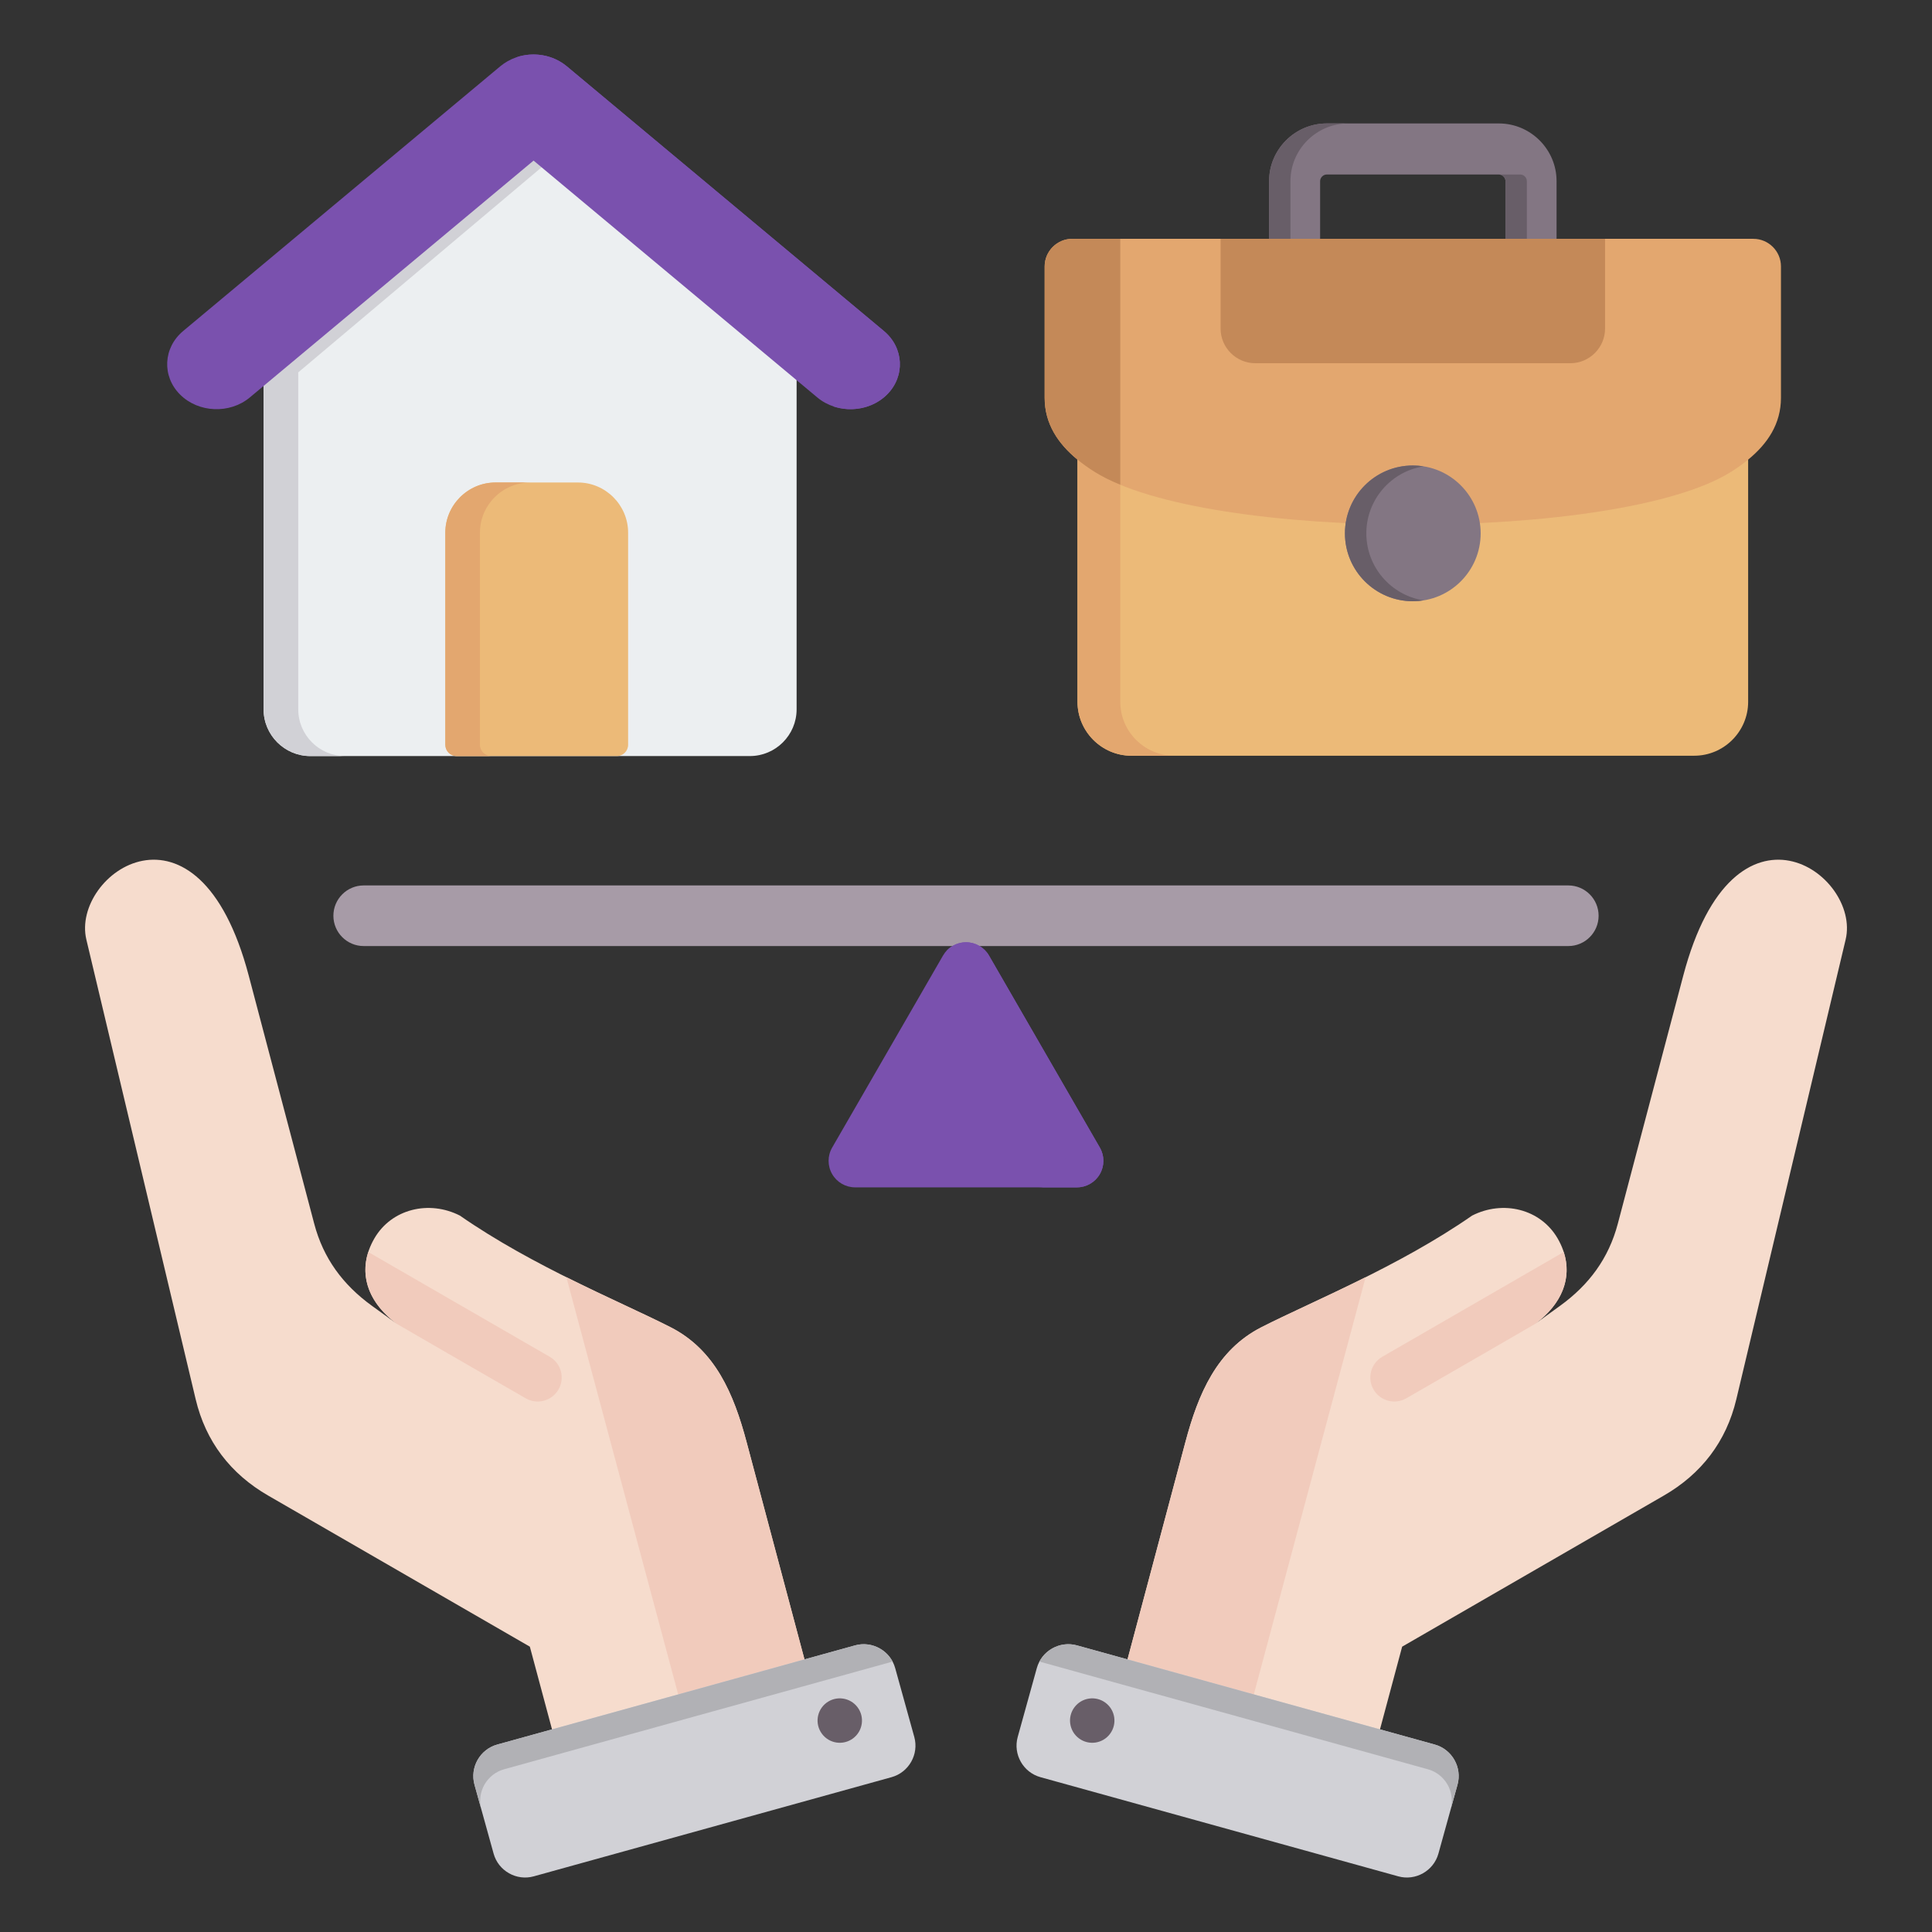 <svg width="80" height="80" viewBox="0 0 80 80" fill="none" xmlns="http://www.w3.org/2000/svg">
<rect x="0" y="0" width="80" height="80" fill="#333333" stroke="none"/>
<path fill-rule="evenodd" clip-rule="evenodd" d="M15.059 39.174C14.367 39.174 13.805 38.612 13.805 37.919C13.805 37.227 14.367 36.664 15.059 36.664H64.941C65.633 36.664 66.195 37.227 66.195 37.919C66.195 38.612 65.633 39.174 64.941 39.174H15.059Z" fill="#A79BA7"/>
<path fill-rule="evenodd" clip-rule="evenodd" d="M39.049 39.566C39.245 39.227 39.608 39.017 40 39.017C40.392 39.017 40.755 39.227 40.951 39.566C42.181 41.697 44.312 45.388 45.542 47.519C45.739 47.859 45.739 48.277 45.542 48.617C45.346 48.957 44.984 49.166 44.592 49.166H35.408C35.016 49.166 34.654 48.957 34.458 48.617C34.261 48.277 34.261 47.859 34.458 47.519C35.688 45.388 37.819 41.697 39.049 39.566Z" fill="#7A51AE"/>
<path fill-rule="evenodd" clip-rule="evenodd" d="M39.216 39.347C39.42 39.139 39.701 39.017 40 39.017C40.392 39.017 40.755 39.227 40.951 39.566L45.542 47.519C45.739 47.859 45.739 48.277 45.542 48.617C45.346 48.957 44.984 49.166 44.592 49.166H43.023C43.415 49.166 43.778 48.957 43.974 48.617C44.17 48.277 44.17 47.859 43.974 47.519L39.382 39.566C39.336 39.485 39.279 39.412 39.216 39.347Z" fill="#7A51AE"/>
<path fill-rule="evenodd" clip-rule="evenodd" d="M32.986 15.419V29.373C32.986 30.438 32.117 31.307 31.05 31.307H12.848C11.784 31.307 10.915 30.438 10.915 29.373V15.419L21.843 6.208L32.986 15.419Z" fill="#ECEFF1"/>
<path fill-rule="evenodd" clip-rule="evenodd" d="M14.283 31.307H12.848C11.784 31.307 10.915 30.438 10.915 29.373V15.419L21.843 6.208L22.568 6.808L12.35 15.419V29.373C12.35 30.438 13.219 31.307 14.283 31.307Z" fill="#D1D1D6"/>
<path fill-rule="evenodd" clip-rule="evenodd" d="M22.094 6.65L10.345 16.457C9.514 17.15 8.216 17.096 7.457 16.338C6.697 15.582 6.754 14.398 7.586 13.705L20.714 2.746C21.497 2.092 22.689 2.092 23.471 2.746L36.599 13.705C37.431 14.398 37.488 15.582 36.729 16.338C35.969 17.096 34.672 17.15 33.842 16.457L22.094 6.65Z" fill="#7A51AE"/>
<path fill-rule="evenodd" clip-rule="evenodd" d="M21.375 2.375C22.076 2.135 22.887 2.259 23.471 2.746L36.599 13.705C37.431 14.398 37.488 15.582 36.729 16.338C36.15 16.916 35.261 17.084 34.503 16.826C34.797 16.727 35.069 16.564 35.293 16.338C36.053 15.582 35.996 14.398 35.166 13.705L22.038 2.746C21.839 2.582 21.613 2.458 21.375 2.375Z" fill="#7A51AE"/>
<path fill-rule="evenodd" clip-rule="evenodd" d="M18.908 31.307H25.543C25.799 31.307 26.009 31.097 26.009 30.839V22.058C26.009 20.915 25.073 19.979 23.932 19.979H20.519C19.375 19.979 18.44 20.915 18.44 22.058V30.839C18.44 31.097 18.65 31.307 18.908 31.307Z" fill="#ECBA78"/>
<path fill-rule="evenodd" clip-rule="evenodd" d="M18.908 31.307H20.341C20.085 31.307 19.873 31.097 19.873 30.839V22.058C19.873 20.915 20.809 19.979 21.952 19.979H20.519C19.375 19.979 18.44 20.915 18.44 22.058V30.839C18.44 31.097 18.65 31.307 18.908 31.307Z" fill="#E3A76F"/>
<path fill-rule="evenodd" clip-rule="evenodd" d="M44.617 17.146V29.062C44.617 30.288 45.621 31.293 46.847 31.293H70.156C71.382 31.293 72.387 30.288 72.387 29.062V17.146H44.617Z" fill="#ECBA78"/>
<path fill-rule="evenodd" clip-rule="evenodd" d="M62.34 10.416H64.454V7.501C64.454 6.187 63.379 5.112 62.067 5.112H54.937C53.624 5.112 52.55 6.187 52.55 7.501V10.416H54.663V7.501C54.663 7.354 54.791 7.226 54.937 7.226H62.067C62.212 7.226 62.34 7.354 62.34 7.501V10.416Z" fill="#837683"/>
<path fill-rule="evenodd" clip-rule="evenodd" d="M62.34 10.416H64.454H63.224V7.501C63.224 7.354 63.098 7.226 62.951 7.226H62.067C62.212 7.226 62.34 7.354 62.34 7.501V10.416ZM55.823 5.112H54.937C53.624 5.112 52.55 6.187 52.55 7.501V10.416H53.435V7.501C53.435 6.187 54.51 5.112 55.823 5.112Z" fill="#685E68"/>
<path fill-rule="evenodd" clip-rule="evenodd" d="M44.617 17.146V29.062C44.617 30.288 45.621 31.293 46.847 31.293H48.619C47.391 31.293 46.388 30.288 46.388 29.062V17.146H44.617Z" fill="#E3A76F"/>
<path fill-rule="evenodd" clip-rule="evenodd" d="M71.692 19.53C71.937 19.375 72.171 19.21 72.387 19.032C73.19 18.374 73.746 17.552 73.746 16.471V11.032C73.746 10.402 73.231 9.889 72.603 9.889H44.401C43.772 9.889 43.257 10.402 43.257 11.032V16.471C43.257 17.55 43.814 18.372 44.617 19.032C44.833 19.21 45.067 19.375 45.312 19.53C49.953 22.467 67.085 22.445 71.692 19.53Z" fill="#E3A76F"/>
<path fill-rule="evenodd" clip-rule="evenodd" d="M50.542 9.889H66.462V13.607C66.462 14.393 65.817 15.04 65.028 15.04H51.975C51.187 15.04 50.542 14.393 50.542 13.607V9.889Z" fill="#C48958"/>
<path fill-rule="evenodd" clip-rule="evenodd" d="M46.388 9.889H44.401C43.772 9.889 43.257 10.402 43.257 11.032V16.471C43.257 17.55 43.814 18.372 44.617 19.032C44.833 19.21 45.067 19.375 45.312 19.53C45.618 19.723 45.98 19.905 46.388 20.072V9.889Z" fill="#C48958"/>
<path fill-rule="evenodd" clip-rule="evenodd" d="M55.691 22.085C55.691 23.637 56.95 24.896 58.502 24.896C60.054 24.896 61.311 23.637 61.311 22.085C61.311 20.538 60.059 19.275 58.502 19.275C56.944 19.275 55.691 20.538 55.691 22.085Z" fill="#837683"/>
<path fill-rule="evenodd" clip-rule="evenodd" d="M55.691 22.085C55.691 23.637 56.95 24.896 58.502 24.896C58.653 24.896 58.801 24.883 58.945 24.86C57.603 24.647 56.577 23.486 56.577 22.085C56.577 20.688 57.6 19.523 58.945 19.311C58.801 19.287 58.653 19.275 58.502 19.275C56.944 19.275 55.691 20.538 55.691 22.085Z" fill="#685E68"/>
<path fill-rule="evenodd" clip-rule="evenodd" d="M46.246 70.372L49.086 59.709C49.619 57.708 50.387 55.899 52.232 54.958C54.288 53.909 57.905 52.455 60.957 50.335C62.228 49.687 63.787 50.049 64.501 51.285C65.214 52.521 64.893 53.847 63.551 54.829L64.6 54.07C65.801 53.2 66.611 52.106 66.99 50.672L69.7 40.4C71.807 32.416 77.069 36.195 76.424 38.906L71.898 57.939C71.482 59.69 70.452 61.031 68.893 61.93L58.06 68.185L56.722 73.177C56.465 74.136 55.473 74.709 54.513 74.452L47.522 72.579C46.564 72.322 45.991 71.331 46.246 70.372Z" fill="#F6DCCD"/>
<path fill-rule="evenodd" clip-rule="evenodd" d="M64.751 51.843C65.095 52.909 64.693 53.993 63.551 54.829C61.782 55.858 60.004 56.877 58.231 57.901C57.756 58.175 57.149 58.012 56.875 57.537C56.6 57.062 56.763 56.455 57.238 56.181L64.751 51.843Z" fill="#F1CBBC"/>
<path fill-rule="evenodd" clip-rule="evenodd" d="M46.246 70.372L49.086 59.709C49.619 57.708 50.387 55.899 52.232 54.958C53.332 54.397 54.879 53.719 56.547 52.886L51.019 73.516L47.522 72.579C46.564 72.322 45.991 71.331 46.246 70.372Z" fill="#F1CBBC"/>
<path fill-rule="evenodd" clip-rule="evenodd" d="M44.595 68.132L59.41 72.238C60.127 72.437 60.551 73.185 60.352 73.902L59.562 76.754C59.363 77.47 58.614 77.894 57.898 77.695L43.083 73.589C42.366 73.39 41.943 72.642 42.141 71.925L42.932 69.073C43.13 68.357 43.879 67.933 44.595 68.132Z" fill="#D1D1D6"/>
<path fill-rule="evenodd" clip-rule="evenodd" d="M53.911 71.816L56.534 72.543L59.127 73.262C59.842 73.46 60.265 74.205 60.069 74.921L60.352 73.902C60.551 73.185 60.127 72.437 59.41 72.238L56.809 71.517L51.584 70.069L46.354 68.619L44.595 68.132C43.975 67.96 43.33 68.255 43.04 68.802L46.085 69.647L51.309 71.094L53.911 71.816L53.911 71.816Z" fill="#B1B1B5"/>
<path fill-rule="evenodd" clip-rule="evenodd" d="M44.489 70.696C44.186 71.103 44.27 71.679 44.678 71.983C45.085 72.286 45.661 72.202 45.964 71.794C46.268 71.387 46.184 70.811 45.776 70.507C45.369 70.204 44.793 70.288 44.489 70.696Z" fill="#685E68"/>
<path fill-rule="evenodd" clip-rule="evenodd" d="M33.754 70.372L30.914 59.709C30.381 57.708 29.613 55.899 27.768 54.958C25.712 53.909 22.095 52.455 19.043 50.335C17.772 49.687 16.213 50.049 15.499 51.285C14.786 52.521 15.107 53.847 16.449 54.829L15.4 54.07C14.199 53.2 13.389 52.106 13.011 50.672L10.3 40.4C8.193 32.416 2.931 36.195 3.576 38.906L8.102 57.939C8.518 59.69 9.548 61.031 11.107 61.93L21.94 68.185L23.278 73.177C23.535 74.136 24.527 74.709 25.487 74.452L32.478 72.579C33.436 72.322 34.009 71.331 33.754 70.372Z" fill="#F6DCCD"/>
<path fill-rule="evenodd" clip-rule="evenodd" d="M15.249 51.843C14.905 52.909 15.307 53.993 16.449 54.829C18.218 55.858 19.996 56.877 21.769 57.901C22.244 58.175 22.851 58.012 23.125 57.537C23.4 57.062 23.237 56.455 22.762 56.181L15.249 51.843Z" fill="#F1CBBC"/>
<path fill-rule="evenodd" clip-rule="evenodd" d="M33.754 70.372L30.914 59.709C30.381 57.708 29.613 55.899 27.768 54.958C26.668 54.397 25.121 53.719 23.453 52.886L28.981 73.516L32.478 72.579C33.436 72.322 34.009 71.331 33.754 70.372Z" fill="#F1CBBC"/>
<path fill-rule="evenodd" clip-rule="evenodd" d="M35.405 68.132L20.59 72.238C19.873 72.437 19.449 73.185 19.648 73.902L20.439 76.754C20.637 77.47 21.386 77.894 22.102 77.695L36.917 73.589C37.634 73.39 38.057 72.642 37.859 71.925L37.068 69.073C36.87 68.357 36.121 67.933 35.405 68.132Z" fill="#D1D1D6"/>
<path fill-rule="evenodd" clip-rule="evenodd" d="M26.088 71.816L23.466 72.543L20.873 73.262C20.158 73.46 19.735 74.205 19.93 74.921L19.648 73.902C19.449 73.185 19.873 72.437 20.59 72.238L23.191 71.517L28.416 70.069L33.646 68.619L35.405 68.132C36.025 67.96 36.67 68.255 36.961 68.802L33.915 69.647L28.691 71.094L26.089 71.816L26.088 71.816Z" fill="#B1B1B5"/>
<path fill-rule="evenodd" clip-rule="evenodd" d="M35.511 70.696C35.814 71.103 35.73 71.679 35.322 71.983C34.915 72.286 34.339 72.202 34.036 71.794C33.732 71.387 33.816 70.811 34.224 70.507C34.631 70.204 35.207 70.288 35.511 70.696Z" fill="#685E68"/>
</svg>
